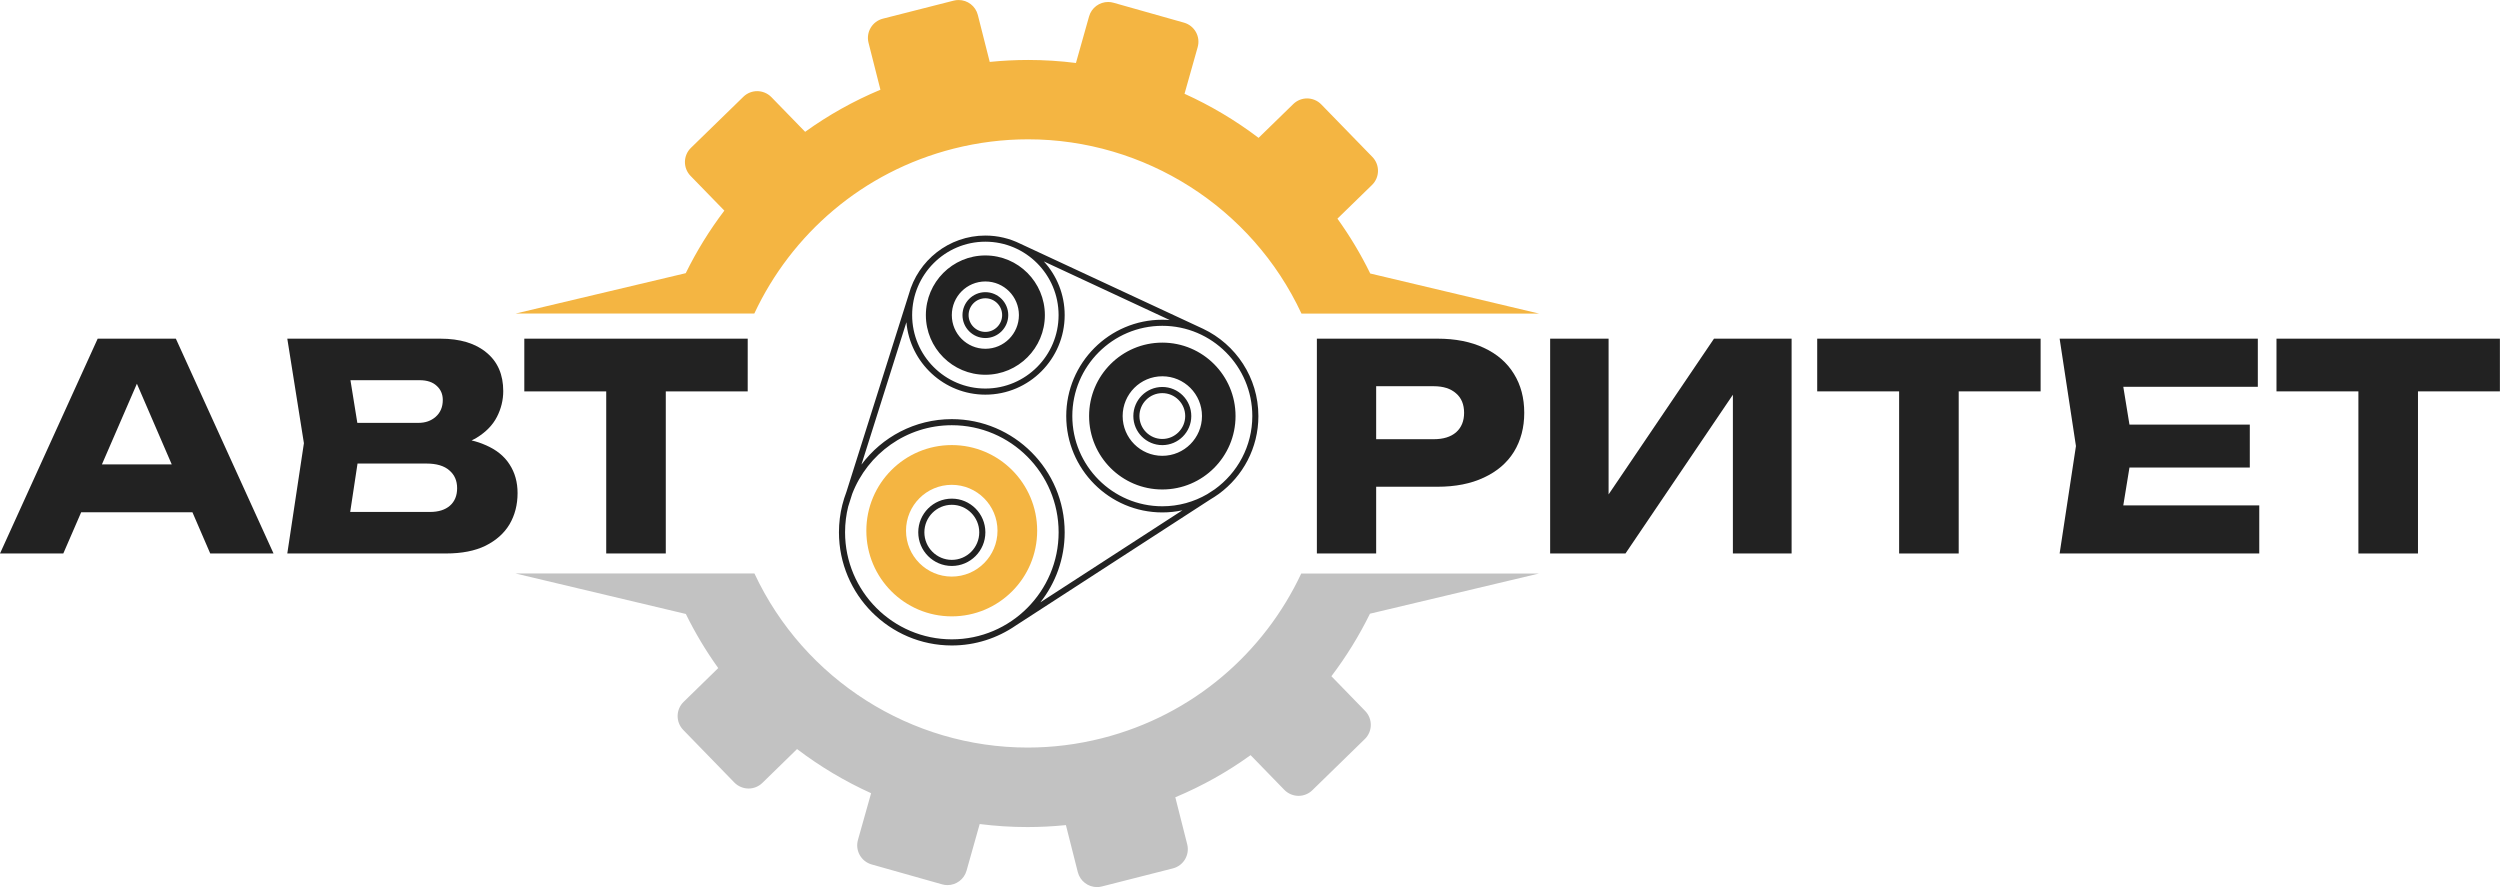 <svg fill="none" height="88" viewBox="0 0 248 88" width="248" xmlns="http://www.w3.org/2000/svg"><path d="m97.749 37.176c-3.26 0-5.903-2.65-5.903-5.916s2.643-5.919 5.903-5.919c3.259 0 5.902 2.65 5.902 5.919s-2.643 5.916-5.902 5.916zm0-9.255c-1.839 0-3.329 1.493-3.329 3.339s1.49 3.339 3.329 3.339c1.839 0 3.328-1.493 3.328-3.339s-1.489-3.339-3.328-3.339zm0 5.613c-1.252 0-2.271-1.022-2.271-2.274s1.018-2.277 2.271-2.277c1.252 0 2.27 1.022 2.27 2.277s-1.018 2.274-2.27 2.274zm0-3.945c-.916 0-1.664.748-1.664 1.668s.748 1.668 1.664 1.668c.916 0 1.664-.748 1.664-1.668s-.748-1.668-1.664-1.668zm27.084 11.684c0 3.167-1.542 5.975-3.915 7.715l-.092.063c-.244.175-.495.336-.752.488l-19.31 12.514c-1.806 1.242-3.988 1.978-6.344 1.978-6.173 0-11.196-5.036-11.196-11.229 0-.933.115-1.839.33-2.703l.007-.023c.109-.438.247-.864.405-1.282l6.189-19.6c.906-3.352 3.968-5.827 7.593-5.827 1.239 0 2.412.29 3.454.804l18.156 8.45c3.23 1.536 5.474 4.835 5.474 8.648zm-40.689 8.964c-.204.821-.313 1.681-.313 2.564 0 5.856 4.752 10.622 10.592 10.622 5.84 0 10.593-4.766 10.593-10.622 0-5.857-4.753-10.619-10.593-10.619-4.502 0-8.355 2.834-9.884 6.812l-.392 1.242zm13.605-26.261c-4.004 0-7.264 3.266-7.264 7.284s3.26 7.284 7.264 7.284c4.004 0 7.263-3.266 7.263-7.284s-3.256-7.284-7.263-7.284zm5.794 1.951c1.288 1.404 2.073 3.279 2.073 5.333 0 4.35-3.53 7.89-7.867 7.89-4.1 0-7.478-3.164-7.834-7.185l-4.459 14.122c2.043-2.736 5.303-4.509 8.964-4.509 6.173 0 11.196 5.036 11.196 11.229 0 2.62-.903 5.033-2.41 6.944l14.09-9.129c-.643.138-1.312.211-1.994.211-5.257 0-9.531-4.288-9.531-9.558s4.274-9.558 9.531-9.558c.25 0 .494.013.738.033l-12.497-5.82zm11.759 6.394c-4.924 0-8.928 4.018-8.928 8.951 0 4.934 4.004 8.951 8.928 8.951 1.621 0 3.144-.438 4.456-1.2l.741-.481c2.258-1.625 3.731-4.278 3.731-7.27 0-4.937-4.004-8.951-8.928-8.951zm0 16.235c-4.011 0-7.264-3.26-7.264-7.284s3.253-7.284 7.264-7.284 7.264 3.26 7.264 7.284-3.253 7.284-7.264 7.284zm0-11.229c-2.172 0-3.935 1.766-3.935 3.945s1.76 3.945 3.935 3.945 3.935-1.766 3.935-3.945-1.76-3.945-3.935-3.945zm0 6.829c-1.585 0-2.874-1.292-2.874-2.884 0-1.592 1.289-2.884 2.874-2.884s2.874 1.292 2.874 2.884c0 1.592-1.289 2.884-2.874 2.884zm0-5.158c-1.253 0-2.271 1.022-2.271 2.274s1.018 2.274 2.271 2.274c1.252 0 2.271-1.022 2.271-2.274s-1.019-2.274-2.271-2.274zm-20.882 17.145c-1.836 0-3.329-1.496-3.329-3.339 0-1.842 1.493-3.339 3.329-3.339 1.836 0 3.329 1.496 3.329 3.339 0 1.842-1.493 3.339-3.329 3.339zm0-6.067c-1.503 0-2.722 1.226-2.722 2.732 0 1.506 1.223 2.732 2.722 2.732 1.5 0 2.722-1.226 2.722-2.732 0-1.506-1.223-2.732-2.722-2.732z" fill="#222"/><path d="m135.897 60.886c-1.074 2.182-2.353 4.258-3.823 6.196l3.352 3.447c.758.781.742 2.027-.036 2.785l-5.204 5.075c-.382.372-.877.56-1.371.56-.495 0-1.025-.198-1.411-.597l-3.345-3.441c-2.287 1.651-4.789 3.058-7.468 4.179l1.18 4.663c.267 1.055-.369 2.126-1.424 2.393l-7.04 1.79c-.161.043-.326.063-.484.063-.88 0-1.678-.593-1.905-1.486l-1.18-4.663c-1.279.129-2.551.195-3.813.195-1.595 0-3.177-.102-4.74-.3l-1.302 4.621c-.244.87-1.035 1.437-1.892 1.437-.178 0-.356-.023-.534-.076l-6.99-1.974c-1.045-.297-1.654-1.384-1.358-2.432l1.305-4.634c-2.604-1.18-5.072-2.65-7.346-4.38l-3.441 3.358c-.382.372-.877.557-1.371.557-.494 0-1.025-.198-1.411-.597l-5.066-5.214c-.758-.781-.742-2.027.036-2.785l3.434-3.352c-1.206-1.681-2.284-3.474-3.213-5.369l-16.891-4.014h23.697c4.927 10.55 15.572 17.267 27.101 17.267 2.439 0 4.918-.3 7.39-.929 9.04-2.297 16.07-8.493 19.751-16.337h23.588l-16.776 3.988z" fill="#c2c2c2"/><path d="m132.674 21.693c1.223 1.701 2.314 3.517 3.253 5.438l16.743 3.975h-23.565c-4.921-10.56-15.576-17.286-27.121-17.286-2.439 0-4.917.3-7.389.926-9.057 2.3-16.093 8.503-19.768 16.357h-23.68l16.878-4.004c1.074-2.185 2.356-4.265 3.83-6.206l-3.352-3.444c-.758-.778-.742-2.024.036-2.782l5.204-5.069c.382-.372.877-.557 1.371-.557.494 0 1.025.198 1.411.597l3.345 3.438c2.287-1.648 4.789-3.055 7.468-4.176l-1.18-4.657c-.267-1.055.369-2.122 1.424-2.393l7.03-1.79c.162-.043.326-.059.484-.059.88 0 1.681.593 1.905 1.483l1.18 4.657c1.279-.129 2.551-.194 3.813-.194 1.595 0 3.177.102 4.739.3l1.302-4.617c.244-.867 1.032-1.434 1.892-1.434.178 0 .356.023.534.076l6.99 1.974c1.045.297 1.655 1.381 1.358 2.429l-1.305 4.627c2.603 1.177 5.069 2.646 7.346 4.373l3.444-3.355c.382-.372.877-.557 1.371-.557s1.025.198 1.407.597l5.066 5.207c.758.778.742 2.024-.036 2.782l-3.434 3.345zm-38.26 39.45c-4.68 0-8.473-3.803-8.473-8.496 0-4.693 3.793-8.496 8.473-8.496s8.473 3.803 8.473 8.496c0 4.693-3.793 8.496-8.473 8.496zm0-13.048c-2.508 0-4.538 2.037-4.538 4.551 0 2.515 2.034 4.551 4.538 4.551s4.538-2.037 4.538-4.551c0-2.515-2.034-4.551-4.538-4.551z" fill="#f4b542"/><g fill="#222"><path clip-rule="evenodd" d="m27.135 54.906h-6.28l-1.767-4.092h-11.035l-1.774 4.092h-6.279l9.689-21.309h7.756zm-17.025-8.837h6.927l-3.457-8.004z" fill-rule="evenodd"/><path clip-rule="evenodd" d="m43.671 33.596c1.97 0 3.504.464 4.603 1.392 1.099.909 1.648 2.178 1.648 3.807 0 .89-.208 1.743-.625 2.557-.417.815-1.089 1.506-2.017 2.075-.156.094-.324.179-.499.262.493.117.944.267 1.351.449 1.08.455 1.886 1.098 2.416 1.931.53.815.795 1.762.795 2.842 0 1.155-.265 2.187-.795 3.096-.53.89-1.326 1.601-2.387 2.131-1.042.511-2.349.767-3.921.767h-15.74l1.648-10.939-1.648-10.37zm-8.931 17.19h7.908c.852 0 1.516-.209 1.989-.626.473-.417.71-.995.71-1.733-0-.739-.256-1.326-.767-1.761-.511-.455-1.269-.681-2.273-.682h-6.84zm.707-8.837h6.064c.682 0 1.25-.199 1.704-.597.473-.417.71-.975.71-1.675 0-.568-.198-1.033-.596-1.393-.398-.379-.967-.568-1.706-.568h-6.858z" fill-rule="evenodd"/><path d="m74.172 38.824h-8.126v16.082h-5.909v-16.082h-8.126v-5.228h22.162z"/><path clip-rule="evenodd" d="m142.596 33.596c1.78 0 3.315.303 4.603.909 1.307.606 2.301 1.468 2.983 2.585.682 1.099 1.023 2.387 1.023 3.865 0 1.458-.341 2.746-1.023 3.864-.682 1.099-1.676 1.951-2.983 2.557-1.288.606-2.823.909-4.603.909h-6.081v6.62h-5.881v-21.309zm-6.081 9.973h5.712c.947-0 1.685-.228 2.216-.683.53-.473.795-1.117.795-1.931 0-.833-.265-1.478-.795-1.932-.531-.473-1.269-.71-2.216-.71h-5.712z" fill-rule="evenodd"/><path d="m159.572 49.045 10.455-15.448h7.7v21.309h-5.825v-15.748l-10.655 15.748h-7.473v-21.309h5.798z"/><path d="m202.429 38.824h-8.126v16.082h-5.91v-16.082h-8.126v-5.228h22.162z"/><path d="m223.976 38.37h-13.345l.611 3.75h11.938v4.263h-11.938l-.611 3.75h13.488v4.773h-19.804l1.619-10.655-1.619-10.655h19.661z"/><path d="m247.989 38.824h-8.126v16.082h-5.91v-16.082h-8.126v-5.228h22.162z"/></g></svg>